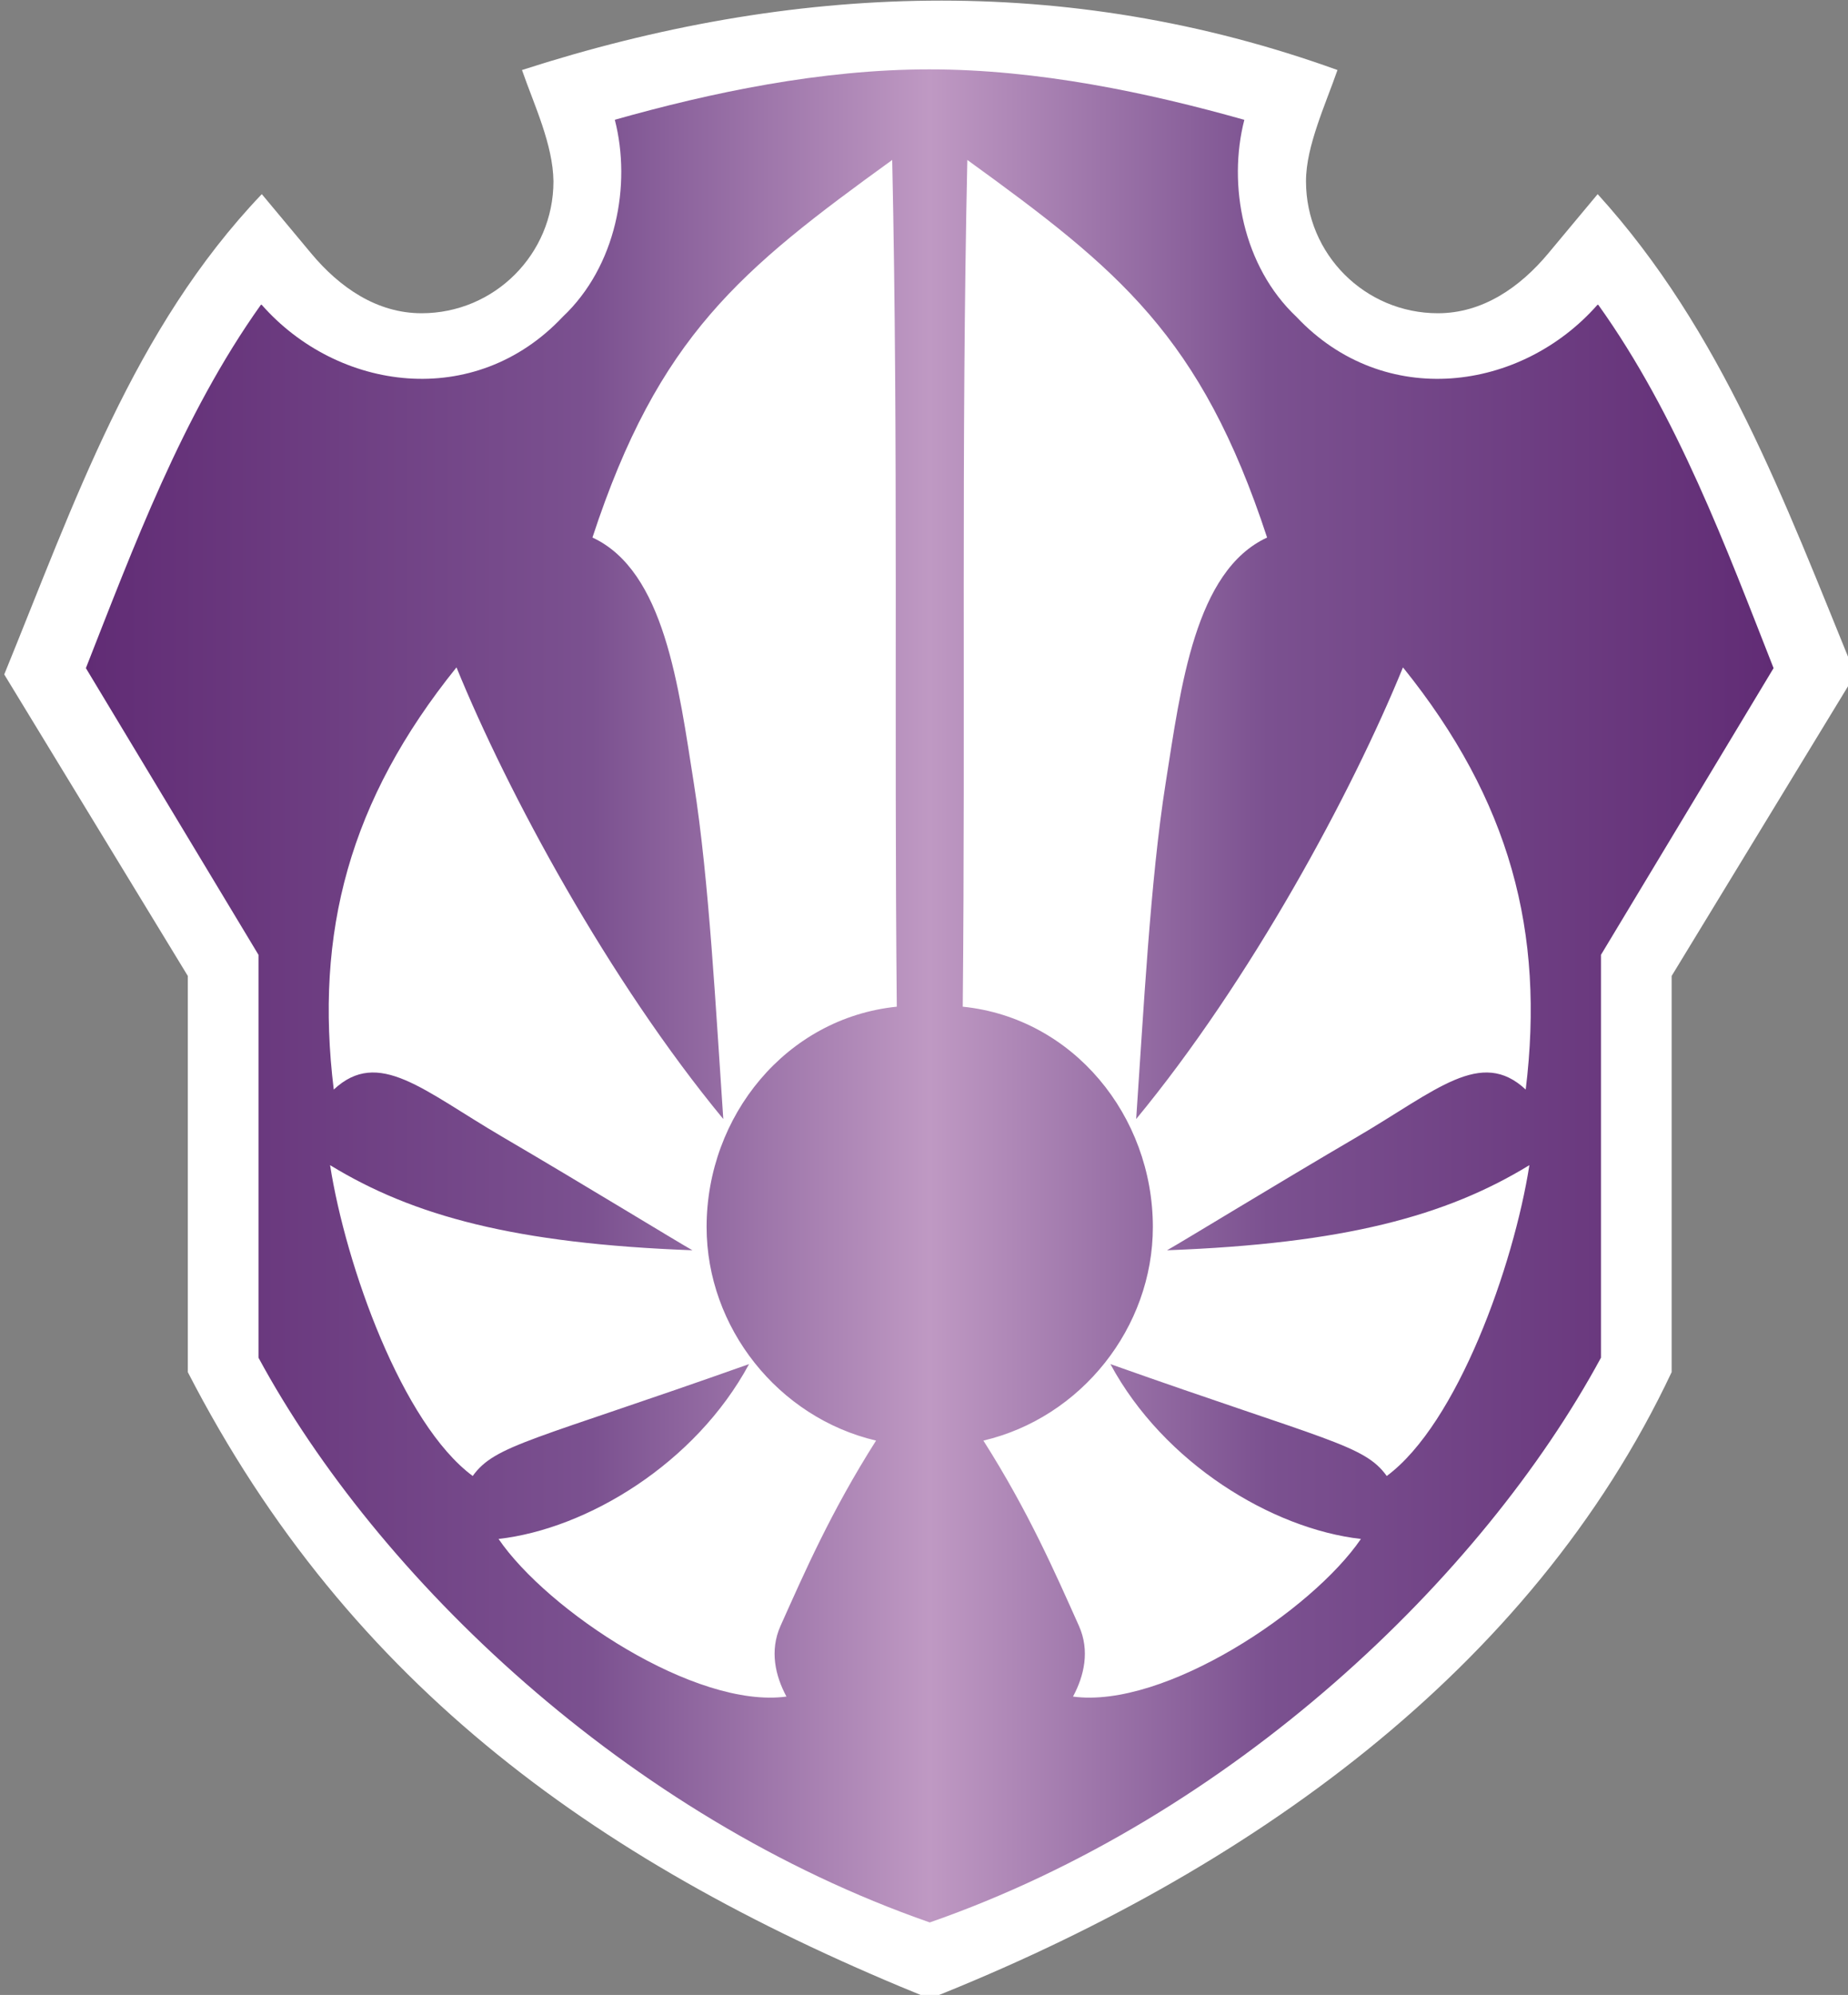 <?xml version="1.0" encoding="UTF-8" standalone="no"?>
<svg
   sodipodi:docname="T.svg"
   inkscape:version="1.1.1 (3bf5ae0d25, 2021-09-20)"
   id="svg8"
   version="1.1"
   viewBox="0 0 65.199 70.361"
   height="70.361mm"
   width="65.199mm"
   xmlns:inkscape="http://www.inkscape.org/namespaces/inkscape"
   xmlns:sodipodi="http://sodipodi.sourceforge.net/DTD/sodipodi-0.dtd"
   xmlns:xlink="http://www.w3.org/1999/xlink"
   xmlns="http://www.w3.org/2000/svg"
   xmlns:svg="http://www.w3.org/2000/svg"
   xmlns:rdf="http://www.w3.org/1999/02/22-rdf-syntax-ns#"
   xmlns:cc="http://creativecommons.org/ns#"
   xmlns:dc="http://purl.org/dc/elements/1.1/">
  <rect x="0" y="0" width="65.199" height="70.361" fill="#808080" stroke="none"/>
  <defs
     id="defs2">
    <linearGradient
       id="linearGradient1070"
       inkscape:collect="always">
      <stop
         id="stop1066"
         offset="0"
         style="stop-color:#612c75;stop-opacity:1" />
      <stop
         style="stop-color:#7b5190;stop-opacity:1"
         offset="0.3"
         id="stop1074" />
      <stop
         id="stop1076"
         offset="0.5"
         style="stop-color:#bf99c3;stop-opacity:1" />
      <stop
         style="stop-color:#7b5190;stop-opacity:1"
         offset="0.7"
         id="stop1078" />
      <stop
         id="stop1068"
         offset="1"
         style="stop-color:#612c75;stop-opacity:1" />
    </linearGradient>
    <linearGradient
       gradientUnits="userSpaceOnUse"
       y2="184.923"
       x2="598.768"
       y1="184.923"
       x1="374.084"
       id="linearGradient1072"
       xlink:href="#linearGradient1070"
       inkscape:collect="always" />
  </defs>
  <sodipodi:namedview
     inkscape:window-maximized="1"
     inkscape:window-y="-11"
     inkscape:window-x="-11"
     inkscape:window-height="986"
     inkscape:window-width="1920"
     showgrid="false"
     inkscape:document-rotation="0"
     inkscape:current-layer="layer2"
     inkscape:document-units="mm"
     inkscape:cy="109.49"
     inkscape:cx="138.96"
     inkscape:zoom="2.749"
     inkscape:pageshadow="2"
     inkscape:pageopacity="0.0"
     borderopacity="1.0"
     bordercolor="#666666"
     pagecolor="#ffffff"
     id="base"
     inkscape:pagecheckerboard="0" />
  <g
     transform="translate(-96.101,-13.88)"
     sodipodi:insensitive="true"
     style="display:inline"
     inkscape:label="Layer 2"
     id="layer2"
     inkscape:groupmode="layer">
    <path
       transform="scale(0.265)"
       inkscape:label="Background"
       sodipodi:nodetypes="cscsscccccccccsscscc"
       d="m 432.14,61.697 c 0.83,2.387 1.87,4.872 2.7,7.369 0.83,2.498 1.46,5.007 1.49,7.446 0,9.696 -7.86,17.557 -17.56,17.556 -5.94,0 -10.91,-3.422 -14.71,-7.986 L 397.5,78.215 C 380.39,96.16 372.57,119.23 363.21,142.14 l 24.44,40.13 V 235 c 21.67,42.08 55.31,65.81 98.78,83.39 42.21,-16.76 80.01,-43.6 98.77,-83.39 v -52.73 l 24.44,-40.13 C 600.19,119 591.89,96.412 575.35,78.215 l -6.56,7.867 c -3.8,4.564 -8.77,7.986 -14.71,7.986 -9.7,0 -17.56,-7.86 -17.56,-17.556 0,-2.439 0.67,-4.948 1.5,-7.446 0.83,-2.497 1.86,-4.982 2.69,-7.369 -36.12,-13.036 -72.72,-11.576 -108.57,0 z"
       style="display:inline;opacity:1;fill:#ffffff;fill-opacity:1;stroke:none;stroke-width:1.002;stroke-linecap:butt;stroke-linejoin:miter;stroke-miterlimit:4;stroke-dasharray:none;stroke-opacity:1"
       id="path848" />
    <path
       transform="scale(0.265)"
       sodipodi:nodetypes="ccccccccccccccccccccccccccccscccsccccscccsccccccccccc"
       d="m 444.5,68.324 c 2.23,8.665 0.19,19.506 -6.94,26.223 -11.71,12.443 -29.94,9.923 -40.09,-1.623 l -0.1,0.03 C 386.9,107.65 380.34,125.4 374.08,141.3 l 22.98,38.16 v 53.62 c 15.8,29.19 48.99,61.09 89.37,75.16 40.37,-14.07 73.56,-45.97 89.36,-75.16 v -53.62 l 22.98,-38.16 c -6.26,-15.9 -12.81,-33.65 -23.33,-48.343 l -0.1,-0.03 c -10.15,11.543 -28.37,14.063 -40.09,1.623 -7.13,-6.717 -9.17,-17.558 -6.94,-26.223 -12.85,-3.631 -27.5,-6.717 -41.92,-6.717 -14.43,0 -29.08,3.086 -41.93,6.717 z m 36.93,5.342 c 0.82,38.024 0.24,74.824 0.61,112.694 -14.71,1.5 -25.32,14.54 -25.32,29.32 0,13.38 9.53,25.37 22.56,28.43 -6.06,9.55 -9.55,17.6 -12.72,24.66 -1.48,3.32 -0.69,6.65 0.79,9.41 -12.15,1.64 -31.83,-11.46 -38.33,-20.98 11.8,-1.34 26.22,-10.05 33.35,-23.27 -28.93,10.26 -33.78,10.72 -36.79,14.89 -9.4,-6.96 -16.9,-28 -18.99,-41.37 11.05,6.76 24.65,10.45 48.24,11.33 -2.1,-1.18 -14.71,-8.9 -25.29,-15.09 -10.59,-6.2 -16.5,-11.87 -22.46,-6.3 -2.56,-20.92 2.06,-38.47 16.34,-56.19 6.82,16.72 20.27,41.64 35.52,60.11 -0.97,-14.12 -1.88,-31.82 -3.92,-44.68 -2.03,-12.85 -3.89,-28.26 -13.5,-32.71 8.8,-26.824 19.73,-35.653 39.91,-50.254 z m 10,0 c 20.17,14.601 31.1,23.43 39.91,50.254 -9.62,4.45 -11.48,19.86 -13.51,32.71 -2.04,12.86 -2.95,30.56 -3.92,44.68 15.25,-18.47 28.7,-43.39 35.52,-60.11 14.28,17.72 18.9,35.27 16.34,56.19 -5.96,-5.57 -11.87,0.1 -22.45,6.3 -10.58,6.19 -23.2,13.91 -25.3,15.09 23.59,-0.88 37.19,-4.57 48.24,-11.33 -2.09,13.37 -9.59,34.41 -18.99,41.37 -3,-4.17 -7.86,-4.63 -36.79,-14.89 7.13,13.22 21.55,21.93 33.35,23.27 -6.5,9.52 -26.18,22.62 -38.33,20.98 1.48,-2.76 2.27,-6.09 0.79,-9.41 -3.17,-7.06 -6.66,-15.11 -12.72,-24.66 13.03,-3.06 22.56,-15.05 22.56,-28.43 0,-14.78 -10.6,-27.82 -25.31,-29.32 0.37,-37.87 -0.22,-74.67 0.61,-112.694 z"
       inkscape:label="Emblem.R"
       style="display:inline;opacity:1;fill:url(#linearGradient1072);fill-opacity:1;stroke:none;stroke-width:1.002;stroke-linecap:butt;stroke-linejoin:miter;stroke-miterlimit:4;stroke-dasharray:none;stroke-opacity:1"
       id="path875" />
    <path
       transform="scale(0.265)"
       inkscape:label="Inside"
       d="m 476.18,84.475 c -13.31,8.731 -21.54,19.875 -28.18,37.185 11.88,9.62 14.3,46.89 15.72,67.02 4.13,-3.45 8.49,-5.91 13.72,-7.18 z m 20.5,0 -1.27,97.025 c 5.24,1.27 9.59,3.73 13.72,7.18 1.42,-20.13 3.84,-57.4 15.72,-67.02 -6.64,-17.31 -14.87,-28.454 -28.17,-37.185 z m -74.56,67.665 c -7.35,11.34 -9.77,24.26 -10,37.84 8.77,0.65 24.28,11.27 38.95,19.99 0.4,-2.45 1.06,-4.84 1.96,-7.15 -12.38,-15.74 -22.19,-32.69 -30.91,-50.68 z m 128.61,0 c -8.72,17.99 -18.53,34.94 -30.91,50.68 0.91,2.31 1.56,4.7 1.96,7.15 14.67,-8.72 30.18,-19.34 38.95,-19.99 -0.23,-13.58 -2.65,-26.5 -10,-37.84 z m -135.11,66.14 c 1.88,9.03 5.27,16.53 10.04,23.58 9.08,-5.32 16.82,-6.86 28.68,-10.85 -1.17,-2.38 -1.76,-4.62 -2.36,-7.19 -13.01,0.45 -24.48,-1.44 -36.36,-5.54 z m 141.61,0 c -11.88,4.1 -23.34,5.99 -36.36,5.54 -0.6,2.57 -1.19,4.81 -2.35,7.19 11.85,3.99 19.59,5.53 28.67,10.85 4.77,-7.05 8.17,-14.55 10.04,-23.58 z m -93.32,24.03 c -6.64,8.58 -14.42,13.64 -23.8,18.05 5.62,5.79 12.91,10.64 20.83,11.64 -0.29,-8.42 5.96,-15.99 9.99,-24.89 -2.81,-1.29 -5.83,-3.81 -7.02,-4.8 z m 45.03,0 c -1.19,0.99 -4.21,3.51 -7.02,4.8 4.03,8.9 10.28,16.47 9.99,24.89 7.92,-1 15.21,-5.85 20.83,-11.64 -9.38,-4.41 -17.16,-9.47 -23.8,-18.05 z"
       style="display:inline;opacity:1;fill:#ffffff;fill-opacity:1;stroke:none;stroke-width:1px;stroke-linecap:butt;stroke-linejoin:miter;stroke-opacity:1"
       id="path1004" />
  </g>
</svg>
